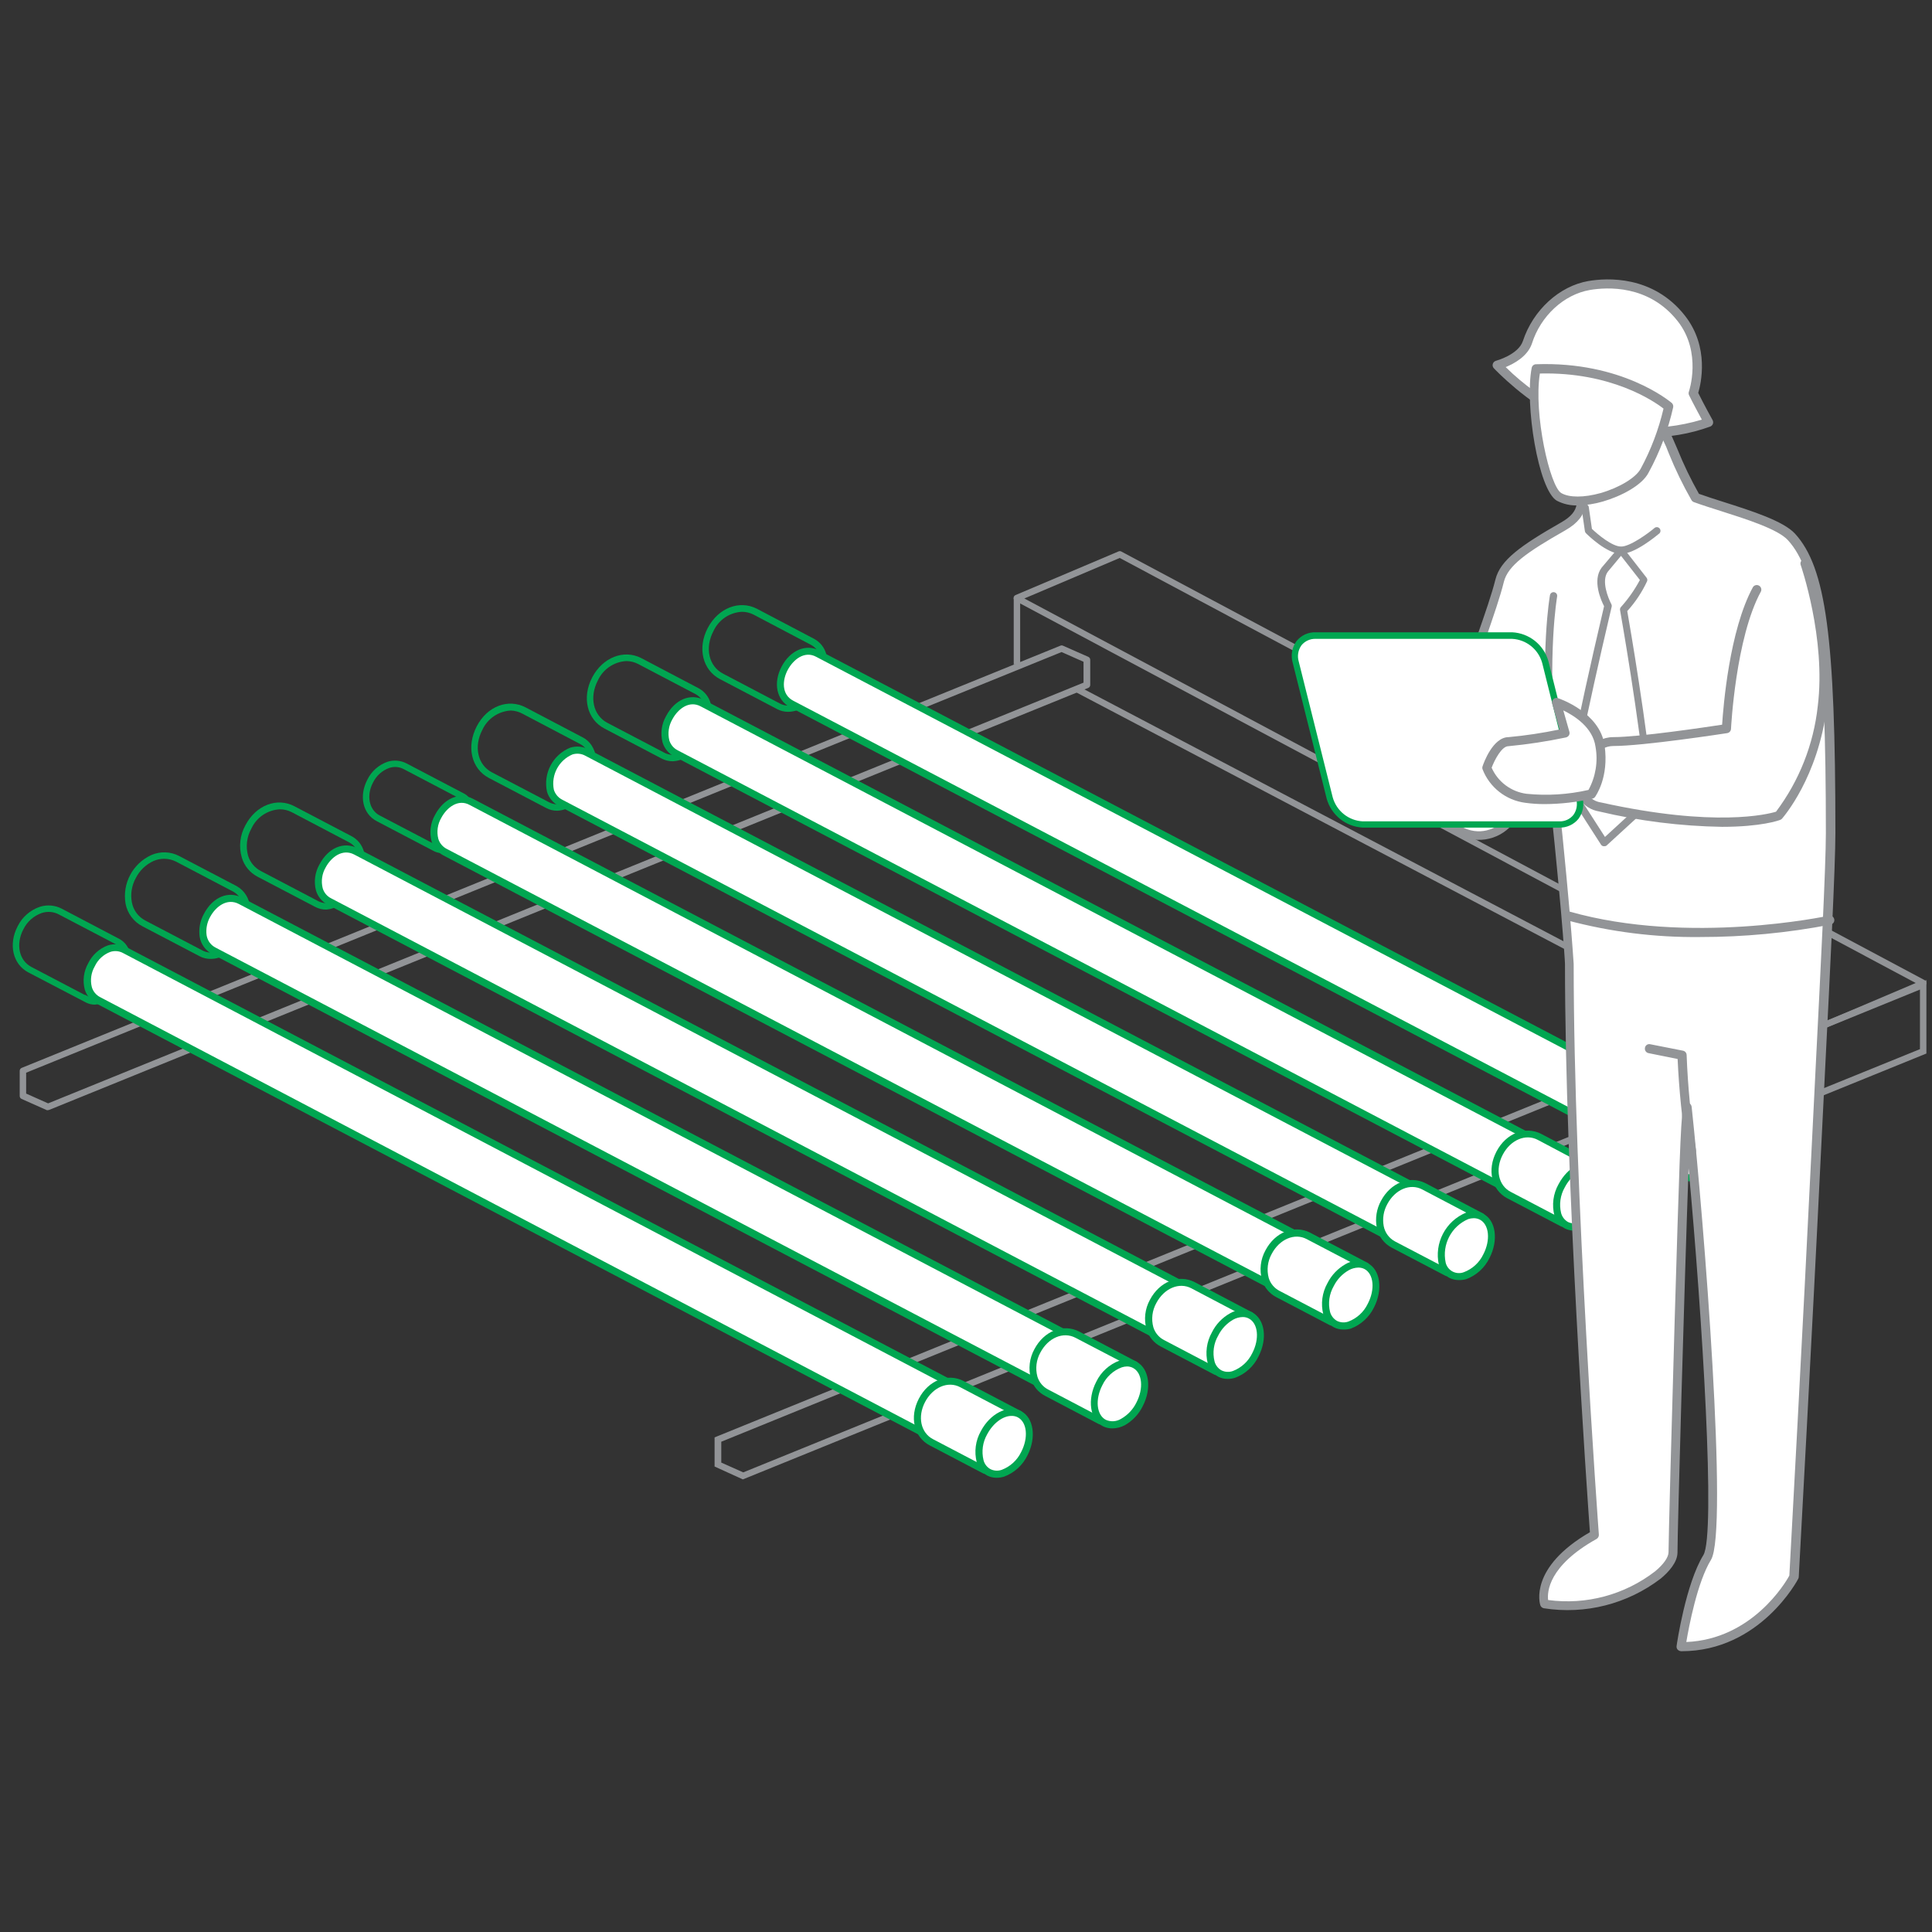 <?xml version="1.0" encoding="UTF-8"?>
<svg width="300px" height="300px" viewBox="0 0 300 300" version="1.1" xmlns="http://www.w3.org/2000/svg" xmlns:xlink="http://www.w3.org/1999/xlink">
    <rect x="0" y="0" width="300" height="300" fill="#333333" stroke="none"/>
    <!-- Generator: Sketch 59.1 (86144) - https://sketch.com -->
    <title>illustrations/green/PipeTracer</title>
    <desc>Created with Sketch.</desc>
    <g id="illustrations/green/PipeTracer" stroke="none" stroke-width="1" fill="none" fill-rule="evenodd">
        <g id="pipetracer" transform="translate(1, 43)">
            <path d="M281.63,116.93 C281.551,116.929 281.473,116.912 281.4,116.88 L156.67,50.31 C156.498,50.226 156.388,50.052 156.388,49.86 C156.388,49.668 156.498,49.494 156.67,49.41 L172.67,42.63 C172.806,42.565 172.964,42.565 173.1,42.63 L297.86,109.2 C298.034,109.29 298.14,109.474 298.131,109.67 C298.12,109.862 297.999,110.03 297.82,110.1 L281.82,116.89 C281.76,116.916 281.695,116.93 281.63,116.93 L281.63,116.93 Z M158.06,49.93 L281.66,115.93 L296.47,109.64 L172.87,43.64 L158.06,49.93 Z" id="Shape" fill="#929497" fill-rule="nonzero"></path>
            <path d="M281.13,127.5 L281.13,116.1 L298.13,109.19 L298.13,120.59 L281.13,127.5 Z M282.13,116.77 L282.13,126 L297.13,119.91 L297.13,110.66 L282.13,116.77 Z" id="Shape" fill="#929497" fill-rule="nonzero"></path>
            <path d="M114.35,186.72 L109.96,184.72 L109.96,180.2 L110.27,180.07 L271.76,114.43 L276.16,116.38 L276.16,121 L275.84,121.13 L114.35,186.72 Z M111,184.11 L114.41,185.63 L275.2,120.28 L275.2,117 L271.78,115.48 L111,180.87 L111,184.11 Z" id="Shape" fill="#929497" fill-rule="nonzero"></path>
            <path d="M6.46,129.38 C6.394,129.395 6.326,129.395 6.26,129.38 L2.35,127.64 C2.173,127.561 2.06,127.384 2.06,127.19 L2.06,123.29 C2.057,123.085 2.18,122.898 2.37,122.82 L163.66,57.26 C163.784,57.205 163.926,57.205 164.05,57.26 L168,59 C168.179,59.083 168.292,59.263 168.29,59.46 L168.29,63.36 C168.292,63.563 168.169,63.746 167.98,63.82 L6.65,129.34 C6.589,129.364 6.525,129.377 6.46,129.38 Z M3.06,126.81 L6.47,128.33 L167.25,63 L167.25,59.76 L163.84,58.25 L3.06,123.57 L3.06,126.81 Z" id="Shape" fill="#929497" fill-rule="nonzero"></path>
            <path d="M121.37,67.53 C120.793,67.532 120.223,67.395 119.71,67.13 C119.56,67.04 113.81,64.03 110.79,62.45 C108.08,61.02 107.27,57.61 108.9,54.51 C110.53,51.41 113.79,50.14 116.5,51.51 L125.42,56.2 C126.332,56.693 127.006,57.533 127.29,58.53 C127.745,60.296 127.502,62.169 126.61,63.76 C125.42,66.06 123.36,67.53 121.37,67.53 Z M114.2,52 C112.284,52.102 110.583,53.257 109.78,55 C108.42,57.6 109.05,60.43 111.25,61.59 C111.61,61.78 120.03,66.19 120.18,66.28 C120.549,66.465 120.957,66.561 121.37,66.56 C122.97,66.56 124.72,65.27 125.73,63.36 C126.501,62.007 126.716,60.408 126.33,58.9 C126.131,58.154 125.636,57.522 124.96,57.15 L116,52.43 C115.442,52.148 114.825,52.001 114.2,52 Z" id="Shape" fill="#00A651" fill-rule="nonzero"></path>
            <path d="M254,125.63 L126,58.51 C124.06,57.51 122,58.62 120.83,60.77 C119.66,62.92 119.97,65.3 121.91,66.32 L249.39,133.16" id="Path" fill="#FFFFFF" fill-rule="nonzero"></path>
            <path d="M249.4,133.71 C249.313,133.71 249.228,133.689 249.15,133.65 L121.67,66.81 C119.58,65.71 119.03,63.06 120.36,60.52 C121.69,57.98 124.16,56.91 126.27,58.03 L254.27,125.14 C254.4,125.206 254.498,125.322 254.541,125.461 C254.585,125.601 254.57,125.752 254.5,125.88 C254.434,126.01 254.319,126.108 254.18,126.153 C254.041,126.198 253.89,126.186 253.76,126.12 L125.76,59 C123.95,58 122.2,59.39 121.33,61 C120.46,62.61 120.33,64.85 122.18,65.81 L249.66,132.64 C249.928,132.786 250.03,133.119 249.89,133.39 C249.8,133.58 249.611,133.704 249.4,133.71 L249.4,133.71 Z" id="Path" fill="#00A651" fill-rule="nonzero"></path>
            <path d="M264.92,130.55 L256,125.87 C253.77,124.7 251.13,125.87 249.82,128.38 C248.51,130.89 249.04,133.74 251.27,134.91 L259.57,139.26" id="Path" fill="#FFFFFF" fill-rule="nonzero"></path>
            <path d="M259.55,139.81 C259.46,139.81 259.371,139.79 259.29,139.75 L250.99,135.39 C249.778,134.755 248.92,133.603 248.66,132.26 C248.392,130.85 248.622,129.39 249.31,128.13 C250.82,125.28 253.8,124.13 256.24,125.39 L265.17,130.07 C265.349,130.161 265.465,130.341 265.476,130.541 C265.486,130.741 265.389,130.932 265.221,131.041 C265.052,131.15 264.839,131.161 264.66,131.07 L255.73,126.39 C253.83,125.39 251.5,126.39 250.28,128.67 C249.715,129.704 249.521,130.9 249.73,132.06 C249.929,133.083 250.579,133.962 251.5,134.45 L259.8,138.81 C259.93,138.876 260.028,138.992 260.071,139.131 C260.115,139.271 260.1,139.422 260.03,139.55 C259.932,139.72 259.746,139.821 259.55,139.81 L259.55,139.81 Z" id="Path" fill="#00A651" fill-rule="nonzero"></path>
            <path d="M265.66,136.7 C264.35,139.2 261.9,140.49 260.18,139.59 C258.46,138.69 258.12,135.93 259.43,133.43 C260.74,130.93 263.19,129.65 264.92,130.55 C266.65,131.45 267,134.21 265.66,136.7 Z" id="Path" fill="#FFFFFF" fill-rule="nonzero"></path>
            <path d="M261.38,140.43 C260.871,140.433 260.369,140.31 259.92,140.07 C257.92,139.07 257.5,135.94 258.92,133.18 C260.34,130.42 263.16,129.02 265.15,130.06 C267.14,131.1 267.57,134.21 266.15,136.96 C265.411,138.479 264.114,139.654 262.53,140.24 C262.16,140.366 261.771,140.43 261.38,140.43 L261.38,140.43 Z M263.73,130.81 C262.4,130.81 260.83,131.94 259.91,133.69 C258.75,135.92 258.98,138.34 260.43,139.1 C260.98,139.366 261.613,139.402 262.19,139.2 C263.506,138.702 264.58,137.718 265.19,136.45 L265.19,136.45 C266.36,134.23 266.13,131.8 264.68,131.03 C264.386,130.879 264.06,130.804 263.73,130.81 Z" id="Shape" fill="#00A651" fill-rule="nonzero"></path>
            <path d="M103.45,75.21 C102.862,75.212 102.282,75.071 101.76,74.8 L92.85,70.12 C90.14,68.7 89.33,65.29 90.96,62.18 C92.59,59.07 95.86,57.81 98.56,59.18 L107.48,63.87 C108.397,64.362 109.072,65.207 109.35,66.21 C110.197,69.875 108.225,73.606 104.72,74.97 C104.311,75.113 103.883,75.193 103.45,75.21 L103.45,75.21 Z M96.25,59.65 C94.339,59.758 92.643,60.912 91.84,62.65 C90.48,65.25 91.11,68.08 93.31,69.24 L102.24,73.92 C102.923,74.255 103.71,74.305 104.43,74.06 C105.9,73.506 107.102,72.412 107.79,71 C108.559,69.647 108.778,68.05 108.4,66.54 C108.19,65.797 107.694,65.167 107.02,64.79 L98.1,60.11 C97.529,59.81 96.895,59.652 96.25,59.65 L96.25,59.65 Z" id="Shape" fill="#00A651" fill-rule="nonzero"></path>
            <path d="M236.1,133.31 L108.1,66.18 C106.16,65.18 104.1,66.29 102.93,68.45 C101.76,70.61 102.05,73 104,74 L231.49,140.84" id="Path" fill="#FFFFFF" fill-rule="nonzero"></path>
            <path d="M231.47,141.39 C231.378,141.392 231.288,141.368 231.21,141.32 L103.73,74.48 C102.838,74.032 102.169,73.236 101.88,72.28 C101.52,70.897 101.718,69.429 102.43,68.19 C103.78,65.61 106.22,64.59 108.34,65.7 L236.34,132.82 C236.616,132.961 236.726,133.299 236.585,133.575 C236.444,133.851 236.106,133.961 235.83,133.82 L107.83,66.7 C106.01,65.7 104.26,67.09 103.4,68.7 C102.829,69.686 102.661,70.853 102.93,71.96 C103.137,72.634 103.61,73.194 104.24,73.51 L231.72,140.35 C231.85,140.416 231.948,140.532 231.991,140.671 C232.035,140.811 232.02,140.962 231.95,141.09 C231.861,141.274 231.674,141.391 231.47,141.39 Z" id="Path" fill="#00A651" fill-rule="nonzero"></path>
            <path d="M247,138.23 L238,133.54 C235.77,132.37 233.13,133.54 231.82,136.06 C230.51,138.58 231.04,141.41 233.27,142.58 L241.57,146.94" id="Path" fill="#FFFFFF" fill-rule="nonzero"></path>
            <path d="M241.61,147.49 C241.522,147.491 241.435,147.466 241.36,147.42 L233.05,143.07 C230.6,141.79 229.88,138.66 231.37,135.81 C232.86,132.96 235.84,131.81 238.3,133.06 L247.24,137.74 C247.516,137.881 247.626,138.219 247.485,138.495 C247.344,138.771 247.006,138.881 246.73,138.74 L237.79,134 C235.9,133 233.56,134 232.35,136.29 C231.14,138.58 231.67,141.07 233.56,142.06 L241.87,146.42 C242.137,146.562 242.24,146.892 242.1,147.16 C242.015,147.356 241.824,147.484 241.61,147.49 L241.61,147.49 Z" id="Path" fill="#00A651" fill-rule="nonzero"></path>
            <path d="M247.72,144.37 C246.41,146.87 243.96,148.17 242.24,147.26 C240.52,146.35 240.19,143.6 241.49,141.11 C242.79,138.62 245.25,137.32 246.98,138.23 C248.71,139.14 249,141.88 247.72,144.37 Z" id="Path" fill="#FFFFFF" fill-rule="nonzero"></path>
            <path d="M243.44,148.1 C242.933,148.1 242.432,147.98 241.98,147.75 C241.2,147.323 240.621,146.604 240.37,145.75 C239.948,144.113 240.174,142.375 241,140.9 C242.48,138.09 245.22,136.73 247.23,137.78 C249.24,138.83 249.65,141.91 248.23,144.67 L248.23,144.67 C247.621,145.933 246.641,146.98 245.42,147.67 C244.806,147.974 244.125,148.122 243.44,148.1 L243.44,148.1 Z M245.76,138.49 C244.44,138.49 242.9,139.6 241.98,141.37 C241.283,142.58 241.078,144.013 241.41,145.37 C241.57,145.959 241.959,146.459 242.49,146.76 C243.263,147.109 244.16,147.049 244.88,146.6 C245.894,146.022 246.712,145.155 247.23,144.11 L247.23,144.11 C248.4,141.89 248.16,139.47 246.72,138.71 C246.423,138.558 246.093,138.482 245.76,138.49 Z" id="Shape" fill="#00A651" fill-rule="nonzero"></path>
            <path d="M85.52,82.89 C84.927,82.895 84.343,82.75 83.82,82.47 L74.91,77.8 C72.2,76.37 71.39,72.96 73.02,69.8 C74.65,66.64 77.92,65.43 80.63,66.85 L89.54,71.53 C91.77,72.7 92.31,76.09 90.74,79.09 C89.93,80.738 88.515,82.01 86.79,82.64 C86.382,82.787 85.954,82.871 85.52,82.89 L85.52,82.89 Z M78.32,67.33 C76.404,67.432 74.703,68.587 73.9,70.33 C72.54,72.93 73.17,75.76 75.37,76.92 L84.29,81.59 C84.973,81.937 85.767,81.991 86.49,81.74 C87.955,81.207 89.161,80.133 89.86,78.74 C91.17,76.23 90.86,73.44 89.08,72.53 L80.16,67.84 C79.596,67.526 78.965,67.351 78.32,67.33 L78.32,67.33 Z" id="Shape" fill="#00A651" fill-rule="nonzero"></path>
            <path d="M218.16,141 L90.16,73.88 C88.22,72.88 86.16,73.99 85,76.14 C83.84,78.29 84.13,80.67 86.07,81.69 L213.55,148.53" id="Path" fill="#FFFFFF" fill-rule="nonzero"></path>
            <path d="M213.53,149.06 C213.438,149.062 213.348,149.038 213.27,148.99 L85.79,82.15 C84.898,81.702 84.229,80.906 83.94,79.95 C83.311,77.094 84.831,74.201 87.54,73.1 C88.49,72.798 89.523,72.895 90.4,73.37 L218.4,140.5 C218.53,140.566 218.628,140.682 218.671,140.821 C218.715,140.961 218.7,141.112 218.63,141.24 C218.564,141.37 218.448,141.468 218.309,141.511 C218.169,141.555 218.018,141.54 217.89,141.47 L89.89,74.35 C89.278,74.013 88.556,73.941 87.89,74.15 C85.755,75.061 84.549,77.343 85,79.62 C85.206,80.297 85.679,80.86 86.31,81.18 L213.78,148 C214.047,148.142 214.15,148.472 214.01,148.74 C213.925,148.93 213.738,149.055 213.53,149.06 L213.53,149.06 Z" id="Path" fill="#00A651" fill-rule="nonzero"></path>
            <path d="M229,145.9 L220.07,141.22 C217.84,140.04 215.19,141.22 213.88,143.73 C212.57,146.24 213.1,149.09 215.33,150.25 L223.64,154.61" id="Path" fill="#FFFFFF" fill-rule="nonzero"></path>
            <path d="M223.68,155.16 C223.588,155.162 223.498,155.138 223.42,155.09 L215.11,150.74 C213.895,150.103 213.038,148.947 212.78,147.6 C212.519,146.193 212.748,144.738 213.43,143.48 C214.94,140.63 217.91,139.48 220.36,140.73 L229.29,145.42 C229.42,145.486 229.518,145.602 229.561,145.741 C229.605,145.881 229.59,146.032 229.52,146.16 C229.378,146.427 229.048,146.53 228.78,146.39 L219.85,141.7 C217.96,140.7 215.62,141.7 214.41,143.99 C213.84,145.022 213.646,146.22 213.86,147.38 C214.054,148.402 214.701,149.282 215.62,149.77 L223.93,154.12 C224.119,154.25 224.208,154.484 224.152,154.707 C224.097,154.93 223.908,155.094 223.68,155.12 L223.68,155.16 Z" id="Path" fill="#00A651" fill-rule="nonzero"></path>
            <path d="M229.78,152.05 C228.47,154.55 226.02,155.84 224.3,154.93 C222.58,154.02 222.25,151.27 223.55,148.78 C224.85,146.29 227.31,144.99 229.04,145.9 C230.77,146.81 231.08,149.56 229.78,152.05 Z" id="Path" fill="#FFFFFF" fill-rule="nonzero"></path>
            <path d="M225.5,155.77 C224.992,155.772 224.492,155.652 224.04,155.42 C223.26,154.993 222.681,154.274 222.43,153.42 C221.671,150.03 223.472,146.588 226.69,145.28 C227.545,144.983 228.484,145.048 229.29,145.46 C231.29,146.46 231.71,149.59 230.29,152.34 L230.29,152.34 C229.553,153.862 228.256,155.041 226.67,155.63 C226.289,155.735 225.895,155.782 225.5,155.77 Z M227.83,146.16 C227.552,146.165 227.276,146.209 227.01,146.29 C224.368,147.41 222.889,150.243 223.48,153.05 C223.62,153.649 224.014,154.158 224.559,154.444 C225.104,154.73 225.747,154.765 226.32,154.54 C227.636,154.043 228.711,153.058 229.32,151.79 L229.32,151.79 C230.48,149.57 230.24,147.15 228.8,146.39 C228.501,146.235 228.167,146.156 227.83,146.16 L227.83,146.16 Z" id="Shape" fill="#00A651" fill-rule="nonzero"></path>
            <path d="M67.58,89.46 C67.173,89.462 66.772,89.366 66.41,89.18 L66.41,89.18 L57.48,84.5 C55.33,83.37 54.71,80.6 56.05,78.05 C56.687,76.76 57.803,75.769 59.16,75.29 C60.156,74.973 61.237,75.071 62.16,75.56 L71.09,80.24 C72.78,81.13 73.09,83.86 71.82,86.32 C71.141,87.703 69.961,88.776 68.52,89.32 C68.215,89.412 67.898,89.459 67.58,89.46 Z M66.88,88.29 C67.303,88.492 67.79,88.514 68.23,88.35 C69.421,87.89 70.39,86.992 70.94,85.84 C71.94,83.94 71.8,81.73 70.63,81.12 L61.71,76.44 C61.02,76.065 60.205,75.993 59.46,76.24 C58.354,76.634 57.446,77.445 56.93,78.5 C55.86,80.5 56.3,82.74 57.93,83.61 L66.87,88.29 L66.88,88.29 Z" id="Shape" fill="#00A651" fill-rule="nonzero"></path>
            <path d="M200.23,148.65 L72.23,81.53 C70.29,80.53 68.23,81.64 67.06,83.8 C65.89,85.96 66.21,88.33 68.14,89.34 L195.62,156.18" id="Path" fill="#FFFFFF" fill-rule="nonzero"></path>
            <path d="M195.59,156.73 C195.5,156.73 195.411,156.71 195.33,156.67 L67.85,89.83 C66.967,89.373 66.304,88.58 66.01,87.63 C65.646,86.249 65.84,84.78 66.55,83.54 C67.91,80.96 70.34,79.93 72.45,81.04 L200.45,148.17 C200.629,148.261 200.745,148.441 200.756,148.641 C200.766,148.841 200.669,149.032 200.501,149.141 C200.332,149.25 200.119,149.261 199.94,149.17 L71.94,82 C70.14,81 68.38,82.39 67.52,84 C66.946,84.981 66.781,86.148 67.06,87.25 C67.262,87.926 67.732,88.49 68.36,88.81 L195.84,155.64 C196.029,155.77 196.118,156.004 196.062,156.227 C196.007,156.45 195.818,156.614 195.59,156.64 L195.59,156.73 Z" id="Path" fill="#00A651" fill-rule="nonzero"></path>
            <path d="M211.1,153.57 L202.17,148.89 C199.93,147.72 197.3,148.89 195.99,151.41 C194.68,153.93 195.2,156.76 197.43,157.93 L205.73,162.28" id="Path" fill="#FFFFFF" fill-rule="nonzero"></path>
            <path d="M205.73,162.83 C205.643,162.829 205.558,162.809 205.48,162.77 L197.18,158.42 C196.108,157.864 195.307,156.897 194.96,155.74 C194.535,154.198 194.729,152.551 195.5,151.15 C197,148.3 199.97,147.15 202.42,148.4 L211.36,153.09 C211.539,153.181 211.655,153.361 211.666,153.561 C211.676,153.761 211.579,153.952 211.411,154.061 C211.242,154.17 211.029,154.181 210.85,154.09 L201.91,149.41 C200.03,148.41 197.68,149.41 196.47,151.7 C195.832,152.842 195.667,154.188 196.01,155.45 C196.276,156.317 196.882,157.038 197.69,157.45 L205.99,161.8 C206.258,161.946 206.36,162.279 206.22,162.55 C206.119,162.725 205.932,162.832 205.73,162.83 L205.73,162.83 Z" id="Path" fill="#00A651" fill-rule="nonzero"></path>
            <path d="M211.84,159.72 C210.53,162.22 208.09,163.51 206.36,162.6 C204.63,161.69 204.3,158.95 205.61,156.46 C206.92,153.97 209.37,152.67 211.1,153.57 C212.83,154.47 213.15,157.23 211.84,159.72 Z" id="Path" fill="#FFFFFF" fill-rule="nonzero"></path>
            <path d="M207.56,163.45 C207.051,163.452 206.55,163.328 206.1,163.09 C205.317,162.663 204.735,161.944 204.48,161.09 C204.066,159.45 204.299,157.713 205.13,156.24 C205.753,155 206.732,153.973 207.94,153.29 C208.977,152.665 210.259,152.605 211.35,153.13 C213.35,154.13 213.77,157.26 212.35,160.02 C211.612,161.539 210.32,162.716 208.74,163.31 C208.356,163.417 207.958,163.464 207.56,163.45 L207.56,163.45 Z M209.89,153.83 C209.385,153.847 208.891,153.984 208.45,154.23 C207.437,154.803 206.618,155.667 206.1,156.71 C205.403,157.92 205.198,159.353 205.53,160.71 C205.69,161.301 206.079,161.805 206.61,162.11 C207.162,162.381 207.801,162.417 208.38,162.21 C209.697,161.714 210.772,160.729 211.38,159.46 L211.38,159.46 C212.55,157.24 212.32,154.81 210.87,154.05 C210.567,153.897 210.23,153.821 209.89,153.83 L209.89,153.83 Z" id="Shape" fill="#00A651" fill-rule="nonzero"></path>
            <path d="M49.64,98.24 C49.047,98.245 48.463,98.1 47.94,97.82 L39,93.14 C37.804,92.519 36.914,91.435 36.54,90.14 C36.055,88.464 36.261,86.664 37.11,85.14 C38.73,82.04 42,80.77 44.71,82.19 L53.64,86.87 C54.552,87.365 55.224,88.21 55.5,89.21 C55.964,90.971 55.724,92.843 54.83,94.43 C54.009,96.089 52.575,97.362 50.83,97.98 C50.448,98.123 50.047,98.21 49.64,98.24 L49.64,98.24 Z M42.43,82.67 C40.52,82.775 38.826,83.93 38.03,85.67 C37.314,86.948 37.131,88.457 37.52,89.87 C37.836,90.904 38.558,91.766 39.52,92.26 C40.41,92.73 48.29,96.85 48.44,96.94 C49.12,97.284 49.912,97.334 50.63,97.08 C53.612,95.882 55.299,92.713 54.63,89.57 C54.427,88.824 53.928,88.192 53.25,87.82 L44.33,83.13 C43.744,82.822 43.092,82.664 42.43,82.67 L42.43,82.67 Z" id="Shape" fill="#00A651" fill-rule="nonzero"></path>
            <path d="M182.28,156.33 L54.28,89.2 C52.28,88.2 50.28,89.32 49.11,91.47 C47.94,93.62 48.23,96 50.17,97 L177.65,163.84" id="Path" fill="#FFFFFF" fill-rule="nonzero"></path>
            <path d="M177.65,164.41 C177.56,164.41 177.471,164.39 177.39,164.35 L49.92,97.5 C49.03,97.049 48.362,96.254 48.07,95.3 C47.705,93.922 47.9,92.456 48.61,91.22 C49.97,88.64 52.4,87.61 54.52,88.72 L182.52,155.84 C182.787,155.982 182.89,156.312 182.75,156.58 C182.684,156.71 182.568,156.808 182.429,156.851 C182.289,156.895 182.138,156.88 182.01,156.81 L54,89.69 C52.18,88.74 50.43,90.09 49.57,91.69 C48.997,92.668 48.831,93.832 49.11,94.93 C49.309,95.611 49.784,96.177 50.42,96.49 L177.9,163.37 C178.089,163.5 178.178,163.734 178.122,163.957 C178.067,164.18 177.878,164.344 177.65,164.37 L177.65,164.41 Z" id="Path" fill="#00A651" fill-rule="nonzero"></path>
            <path d="M193.16,161.25 L184.23,156.57 C181.99,155.39 179.36,156.57 178.05,159.08 C176.74,161.59 177.26,164.43 179.49,165.6 L187.79,169.96" id="Path" fill="#FFFFFF" fill-rule="nonzero"></path>
            <path d="M187.79,170.51 C187.702,170.511 187.615,170.486 187.54,170.44 L179.24,166.09 C178.173,165.535 177.376,164.572 177.03,163.42 C176.597,161.88 176.787,160.231 177.56,158.83 C179.06,155.98 182.04,154.83 184.49,156.08 L193.42,160.77 C193.687,160.912 193.79,161.242 193.65,161.51 C193.508,161.777 193.178,161.88 192.91,161.74 L184,157.05 C182.1,156.05 179.76,157.05 178.55,159.34 C177.912,160.482 177.747,161.828 178.09,163.09 C178.353,163.958 178.96,164.681 179.77,165.09 L188.07,169.45 C188.26,169.581 188.348,169.817 188.29,170.041 C188.232,170.264 188.04,170.428 187.81,170.45 L187.79,170.51 Z" id="Path" fill="#00A651" fill-rule="nonzero"></path>
            <path d="M193.9,167.4 C192.6,169.9 190.14,171.19 188.42,170.28 C186.7,169.37 186.36,166.62 187.67,164.13 C188.98,161.64 191.43,160.34 193.16,161.25 C194.89,162.16 195.21,164.91 193.9,167.4 Z" id="Path" fill="#FFFFFF" fill-rule="nonzero"></path>
            <path d="M189.62,171.12 C189.112,171.122 188.612,171.002 188.16,170.77 C187.366,170.333 186.781,169.594 186.54,168.72 C186.126,167.083 186.359,165.35 187.19,163.88 C187.807,162.635 188.787,161.607 190,160.93 C191.037,160.307 192.316,160.243 193.41,160.76 C195.41,161.83 195.86,164.85 194.41,167.65 L194.41,167.65 C193.673,169.172 192.376,170.351 190.79,170.94 C190.411,171.059 190.017,171.119 189.62,171.12 L189.62,171.12 Z M191.95,161.51 C191.446,161.523 190.952,161.657 190.51,161.9 C189.496,162.478 188.678,163.345 188.16,164.39 C187.46,165.599 187.255,167.033 187.59,168.39 C187.744,168.984 188.134,169.49 188.67,169.79 C189.222,170.061 189.861,170.097 190.44,169.89 C191.754,169.39 192.828,168.406 193.44,167.14 C194.6,164.92 194.37,162.5 192.92,161.74 C192.637,161.588 192.321,161.509 192,161.51 L191.95,161.51 Z" id="Shape" fill="#00A651" fill-rule="nonzero"></path>
            <path d="M31.7,105.9 C31.111,105.907 30.53,105.766 30.01,105.49 L21.09,100.82 C19.742,100.114 18.789,98.834 18.5,97.34 C17.955,94.2 19.599,91.089 22.5,89.77 C23.896,89.159 25.493,89.218 26.84,89.93 L35.76,94.6 C36.958,95.279 37.732,96.516 37.82,97.89 C37.967,99.372 37.663,100.863 36.95,102.17 C36.127,103.825 34.693,105.095 32.95,105.71 C32.545,105.834 32.124,105.898 31.7,105.9 Z M24.49,90.35 C23.926,90.351 23.368,90.467 22.85,90.69 C21.654,91.232 20.68,92.167 20.09,93.34 C19.451,94.494 19.236,95.834 19.48,97.13 C19.706,98.33 20.469,99.362 21.55,99.93 L30.48,104.61 C31.164,104.954 31.958,105.005 32.68,104.75 C34.141,104.204 35.332,103.11 36,101.7 C36.634,100.576 36.913,99.286 36.8,98 C36.741,96.958 36.167,96.013 35.27,95.48 L26.35,90.8 C25.774,90.505 25.137,90.351 24.49,90.35 Z" id="Shape" fill="#00A651" fill-rule="nonzero"></path>
            <path d="M164.35,164 L36.35,96.87 C34.41,95.87 32.35,96.98 31.18,99.14 C30.01,101.3 30.31,103.67 32.25,104.68 L159.73,171.52" id="Path" fill="#FFFFFF" fill-rule="nonzero"></path>
            <path d="M159.71,172.08 C159.623,172.08 159.537,172.06 159.46,172.02 L32,105.18 C30.933,104.64 30.189,103.621 30,102.44 C29.832,101.215 30.067,99.969 30.67,98.89 C32.02,96.31 34.45,95.28 36.58,96.39 L164.58,163.52 C164.847,163.662 164.95,163.992 164.81,164.26 C164.744,164.39 164.628,164.488 164.489,164.531 C164.349,164.575 164.198,164.56 164.07,164.49 L36.07,97.36 C34.26,96.42 32.51,97.76 31.64,99.36 C31.148,100.224 30.952,101.224 31.08,102.21 C31.207,103.047 31.733,103.77 32.49,104.15 L160,171 C160.189,171.13 160.278,171.364 160.222,171.587 C160.167,171.81 159.978,171.974 159.75,172 L159.71,172.08 Z" id="Path" fill="#00A651" fill-rule="nonzero"></path>
            <path d="M175.23,168.93 L166.29,164.24 C164.05,163.07 161.42,164.24 160.11,166.76 C158.8,169.28 159.32,172.11 161.55,173.28 L169.86,177.63" id="Path" fill="#FFFFFF" fill-rule="nonzero"></path>
            <path d="M169.86,178.18 C169.77,178.18 169.681,178.16 169.6,178.12 L161.3,173.76 C160.229,173.212 159.427,172.252 159.08,171.1 C158.655,169.555 158.848,167.905 159.62,166.5 C161.12,163.65 164.1,162.5 166.55,163.75 L175.48,168.44 C175.747,168.582 175.85,168.912 175.71,169.18 C175.644,169.31 175.528,169.408 175.389,169.451 C175.249,169.495 175.098,169.48 174.97,169.41 L166,164.73 C164.09,163.73 161.76,164.73 160.55,167.02 C159.912,168.162 159.747,169.508 160.09,170.77 C160.353,171.638 160.96,172.361 161.77,172.77 L170.07,177.13 C170.337,177.272 170.44,177.602 170.3,177.87 C170.222,178.047 170.053,178.167 169.86,178.18 Z" id="Path" fill="#00A651" fill-rule="nonzero"></path>
            <path d="M176,175.07 C174.69,177.57 172.24,178.86 170.51,177.96 C168.78,177.06 168.51,174.3 169.76,171.8 C171.01,169.3 173.53,168.02 175.25,168.93 C176.97,169.84 177.27,172.58 176,175.07 Z" id="Path" fill="#FFFFFF" fill-rule="nonzero"></path>
            <path d="M171.69,178.8 C171.182,178.802 170.682,178.682 170.23,178.45 C168.23,177.45 167.8,174.31 169.23,171.55 C169.965,170.031 171.258,168.856 172.84,168.27 C173.7,167.97 174.646,168.031 175.46,168.44 C177.46,169.49 177.87,172.57 176.46,175.32 C175.846,176.583 174.863,177.629 173.64,178.32 C173.038,178.633 172.369,178.798 171.69,178.8 Z M174.02,169.18 C173.738,169.184 173.458,169.231 173.19,169.32 C171.874,169.812 170.799,170.793 170.19,172.06 C169.02,174.29 169.26,176.71 170.71,177.47 C171.481,177.814 172.372,177.754 173.09,177.31 C174.109,176.732 174.931,175.861 175.45,174.81 L175.45,174.81 C176.61,172.6 176.38,170.17 174.93,169.41 C174.643,169.259 174.324,169.18 174,169.18 L174.02,169.18 Z" id="Shape" fill="#00A651" fill-rule="nonzero"></path>
            <path d="M13.74,113 C13.249,113.004 12.765,112.887 12.33,112.66 L11.72,112.34 L3.41,108 C0.98,106.73 0.27,103.63 1.75,100.81 C2.454,99.398 3.687,98.32 5.18,97.81 C6.317,97.445 7.554,97.553 8.61,98.11 L17.54,102.8 C18.319,103.223 18.893,103.945 19.13,104.8 C19.542,106.426 19.313,108.148 18.49,109.61 C17.622,111.504 15.813,112.795 13.74,113 Z M12.18,111.45 L12.81,111.78 C14.27,112.55 16.43,111.35 17.61,109.1 C18.3,107.887 18.503,106.457 18.18,105.1 C18.02,104.492 17.619,103.976 17.07,103.67 L17.07,103.67 L8.15,99 C7.329,98.561 6.364,98.478 5.48,98.77 C4.237,99.21 3.214,100.117 2.63,101.3 C1.42,103.62 1.95,106.14 3.88,107.15 L12.18,111.5 L12.18,111.45 Z" id="Shape" fill="#00A651" fill-rule="nonzero"></path>
            <path d="M146.4,171.68 L18.4,104.55 C16.47,103.55 14.4,104.66 13.24,106.82 C12.08,108.98 12.38,111.35 14.31,112.36 L141.77,179.2" id="Path" fill="#FFFFFF" fill-rule="nonzero"></path>
            <path d="M141.77,179.75 C141.68,179.749 141.591,179.729 141.51,179.69 L14,112.85 C13.114,112.396 12.451,111.602 12.16,110.65 C11.801,109.272 11.995,107.808 12.7,106.57 C13.32,105.287 14.413,104.294 15.75,103.8 C16.7,103.499 17.73,103.593 18.61,104.06 L146.61,171.19 C146.877,171.332 146.98,171.662 146.84,171.93 C146.774,172.06 146.658,172.158 146.519,172.201 C146.379,172.245 146.228,172.23 146.1,172.16 L18.13,105 C17.519,104.661 16.794,104.592 16.13,104.81 C15.066,105.21 14.201,106.01 13.72,107.04 C13.147,108.018 12.981,109.182 13.26,110.28 C13.459,110.958 13.929,111.522 14.56,111.84 L142,178.72 C142.13,178.786 142.228,178.901 142.273,179.04 C142.318,179.179 142.306,179.33 142.24,179.46 C142.148,179.636 141.968,179.747 141.77,179.75 L141.77,179.75 Z" id="Path" fill="#00A651" fill-rule="nonzero"></path>
            <path d="M157.29,176.6 L148.35,171.91 C146.12,170.74 143.48,171.91 142.17,174.43 C140.86,176.95 141.38,179.78 143.61,180.95 L151.92,185.3" id="Path" fill="#FFFFFF" fill-rule="nonzero"></path>
            <path d="M151.92,185.86 C151.829,185.857 151.74,185.833 151.66,185.79 L143.36,181.44 C140.91,180.16 140.19,177.04 141.68,174.18 C143.17,171.32 146.15,170.18 148.6,171.43 L157.54,176.11 C157.671,176.178 157.769,176.296 157.812,176.437 C157.855,176.578 157.84,176.73 157.77,176.86 C157.628,177.127 157.298,177.23 157.03,177.09 L148.09,172.4 C146.21,171.4 143.86,172.4 142.65,174.69 C141.44,176.98 141.97,179.48 143.87,180.47 L152.17,184.82 C152.437,184.962 152.54,185.292 152.4,185.56 C152.309,185.743 152.124,185.859 151.92,185.86 L151.92,185.86 Z" id="Path" fill="#00A651" fill-rule="nonzero"></path>
            <path d="M158,182.75 C156.68,185.24 154.24,186.54 152.51,185.63 C150.78,184.72 150.51,181.97 151.77,179.48 C153.03,176.99 155.53,175.69 157.25,176.6 C158.97,177.51 159.33,180.25 158,182.75 Z" id="Path" fill="#FFFFFF" fill-rule="nonzero"></path>
            <path d="M153.75,186.47 C153.242,186.473 152.741,186.353 152.29,186.12 C151.493,185.686 150.908,184.945 150.67,184.07 C150.248,182.431 150.477,180.693 151.31,179.22 C152.76,176.47 155.54,175.08 157.54,176.11 C159.54,177.14 159.95,180.25 158.54,183 L158.54,183 C157.803,184.522 156.506,185.701 154.92,186.29 C154.541,186.409 154.147,186.47 153.75,186.47 Z M156.06,176.86 C154.74,176.86 153.21,177.97 152.28,179.73 C151.59,180.943 151.39,182.374 151.72,183.73 C151.869,184.327 152.261,184.834 152.8,185.13 C153.349,185.401 153.984,185.437 154.56,185.23 C155.874,184.73 156.948,183.746 157.56,182.48 L157.56,182.48 C158.72,180.26 158.49,177.84 157.04,177.08 C156.737,176.924 156.4,176.849 156.06,176.86 Z" id="Shape" fill="#00A651" fill-rule="nonzero"></path>
            <polygon id="Path" fill="#929497" fill-rule="nonzero" points="281.61 127.32 275.42 124.18 275.31 120.28 276.31 120.25 276.4 123.56 282.06 126.43"></polygon>
            <rect id="Rectangle" fill="#929497" fill-rule="nonzero" transform="translate(216.585, 90.48) rotate(-62.27) translate(-216.585, -90.48) " x="216.085" y="33.495" width="1" height="113.97"></rect>
            <line x1="281.33" y1="127.21" x2="275.2" y2="124.87" id="Path"></line>
            <rect id="Rectangle" fill="#929497" fill-rule="nonzero" x="156.41" y="49.87" width="1" height="10.31"></rect>
            <path d="M242.72,106.65 C242.72,106.65 242.05,95.44 239.34,71.49 C237.58,75.83 233.92,83.66 233.92,83.66 C230.54,89.75 219.92,86.25 222.43,76.9 C226.43,62.02 230.52,52.69 231.89,47.15 C232.57,44.45 235.44,42.35 241.77,38.74 C247.83,35.28 241.77,31.38 243.85,27.83 C246.1,23.99 253.46,22.94 256.51,22.83 C257.79,23.61 259.32,29.33 262.33,34.35 C266.91,36.02 274.92,37.94 277.2,40.44 C281.64,45.27 283.29,55.31 283.29,86.44 C283.29,93.03 281.88,118.91 281.1,134.98 C279.67,164.27 277.61,201.92 277.61,201.92 C277.61,201.92 272,212.73 260,212.69 C260,212.69 261.37,203.24 264.07,198.84 C266.57,194.77 262.97,147.74 260.95,128.96 C260.64,126.14 258.73,194.46 258.74,198.05 C258.75,201.64 248.37,207.86 238.82,206.05 C238.82,206.05 237.06,200.66 246.59,195.33 C246.62,195.32 242.72,142.5 242.72,106.65 Z" id="Path" fill="#FFFFFF" fill-rule="nonzero"></path>
            <path d="M260.1,213.4 C259.874,213.403 259.657,213.312 259.5,213.15 C259.369,212.995 259.311,212.791 259.34,212.59 C259.39,212.2 260.76,202.94 263.5,198.47 C265.43,195.31 263.34,161.47 261.2,138.4 C260.55,156.53 259.47,194.91 259.48,198.05 C259.48,199.63 258.07,201.13 256.88,202.12 C251.711,206.074 245.149,207.74 238.72,206.73 C238.469,206.68 238.264,206.501 238.18,206.26 C238.1,206.02 236.4,200.41 245.88,194.92 C245.51,189.71 242.01,140.39 242.01,106.67 C242.01,106.14 241.32,95.67 238.94,74.28 C237.09,78.56 234.6,83.9 234.57,83.96 C232.872,86.984 229.161,88.233 225.98,86.85 C223.08,85.67 220.22,82.3 221.75,76.71 C224.14,67.94 226.48,61.21 228.36,55.81 C229.64,52.13 230.65,49.23 231.21,46.98 C231.96,43.98 235.1,41.73 241.42,38.12 C244.55,36.33 244,34.61 243.3,32.43 C242.8,30.9 242.24,29.17 243.24,27.43 C246.01,22.7 255.41,22.09 256.47,22.04 C256.614,22.029 256.757,22.064 256.88,22.14 C257.69,22.63 258.33,24.07 259.48,26.77 C260.438,29.144 261.55,31.452 262.81,33.68 C263.94,34.09 265.27,34.51 266.65,34.95 C270.99,36.33 275.91,37.89 277.73,39.87 C282.53,45.12 284,55.97 284,86.33 C284,91.41 283.17,107.92 282.43,122.49 C282.2,126.91 281.99,131.17 281.81,134.9 C280.4,163.9 278.33,201.47 278.31,201.85 C278.306,201.947 278.282,202.042 278.24,202.13 C278.18,202.28 272.32,213.4 260.1,213.4 Z M260.95,128.17 C261.334,128.206 261.639,128.507 261.68,128.89 C263.58,146.51 267.4,194.81 264.68,199.21 C262.55,202.69 261.25,209.59 260.85,211.97 C271.01,211.55 276.24,202.81 276.85,201.65 C277,198.94 278.97,162.86 280.33,134.87 C280.52,131.14 280.73,126.87 280.95,122.45 C281.69,107.9 282.52,91.45 282.52,86.37 C282.52,56.8 281.09,45.74 276.62,40.87 C275.06,39.16 270.13,37.6 266.17,36.34 C264.66,35.86 263.23,35.41 262.03,34.97 C261.877,34.914 261.746,34.809 261.66,34.67 C260.315,32.32 259.132,29.881 258.12,27.37 C257.622,26.021 256.985,24.727 256.22,23.51 C252.59,23.73 246.3,24.95 244.4,28.18 C243.72,29.34 244.12,30.57 244.58,32 C245.3,34.23 246.19,37 242.06,39.35 C236.06,42.76 233.15,44.82 232.52,47.35 C231.95,49.66 230.93,52.59 229.64,56.35 C227.76,61.73 225.43,68.43 223.05,77.16 C221.77,81.85 224.05,84.64 226.45,85.61 C228.95,86.742 231.9,85.779 233.25,83.39 C233.25,83.39 236.89,75.57 238.62,71.3 C238.738,70.997 239.048,70.815 239.37,70.86 C239.689,70.907 239.939,71.16 239.98,71.48 C242.67,95.18 243.35,106.57 243.36,106.68 L243.36,106.68 C243.36,142.09 247.23,194.77 247.27,195.3 C247.287,195.574 247.148,195.833 246.91,195.97 C239.43,200.15 239.24,204.19 239.39,205.45 C245.299,206.248 251.281,204.645 256,201 C257.32,199.91 258.1,198.8 258.09,198 C258.09,196.2 258.55,178.74 259.04,162.08 C259.74,138.65 259.96,131.41 260.32,129.16 C260.325,129.103 260.325,129.047 260.32,128.99 L260.37,128.99 C260.53,128.16 260.71,128.15 260.97,128.13 L260.95,128.17 Z" id="Shape" fill="#929497" fill-rule="nonzero"></path>
            <path d="M231.49,13.71 C231.49,13.71 236.56,19 242,21.45 C249.036,24.673 257.042,25.067 264.36,22.55 C264.36,22.55 262.77,19.78 262,18 C262,18 264.26,11.65 260.14,6.4 C256.02,1.15 249.95,0.6 245.81,1.3 C241.67,2 237.74,5.49 236.21,10.12 C235.32,12.72 231.49,13.71 231.49,13.71 Z" id="Path" fill="#FFFFFF" fill-rule="nonzero"></path>
            <path d="M254.67,24.9 C250.186,24.9 245.754,23.942 241.67,22.09 C236.19,19.64 231.18,14.42 230.97,14.19 C230.794,14.011 230.729,13.751 230.8,13.51 C230.871,13.271 231.06,13.086 231.3,13.02 C231.3,13.02 234.77,12.09 235.48,9.94 C237.05,5.16 241.13,1.42 245.63,0.64 C248.5,0.15 255.68,-0.29 260.63,6.01 C264.49,10.91 263.11,16.63 262.7,18.01 C263.53,19.71 264.91,22.2 264.93,22.23 C265.026,22.408 265.044,22.618 264.98,22.81 C264.911,23 264.766,23.152 264.58,23.23 C261.406,24.386 258.047,24.952 254.67,24.9 L254.67,24.9 Z M232.8,14 C235.58,16.743 238.772,19.034 242.26,20.79 C248.867,23.759 256.323,24.246 263.26,22.16 C262.74,21.16 261.84,19.54 261.26,18.33 C261.19,18.157 261.19,17.963 261.26,17.79 C261.26,17.79 263.33,11.73 259.51,6.87 C255.03,1.17 248.51,1.58 245.87,2.03 C241.87,2.72 238.23,6.03 236.87,10.37 C236.19,12.34 234.11,13.47 232.8,14 Z" id="Shape" fill="#929497" fill-rule="nonzero"></path>
            <path d="M237.51,14.26 C236.36,20.1 238.72,32.75 241.08,34.13 C244.48,36.13 252.81,33.13 254.41,30.04 C256.097,26.922 257.339,23.583 258.1,20.12 C258.1,20.12 250.84,13.83 237.51,14.26 Z" id="Path" fill="#FFFFFF" fill-rule="nonzero"></path>
            <path d="M244,35.48 C242.869,35.523 241.745,35.271 240.74,34.75 C237.86,33.06 235.74,19.75 236.84,14.13 C236.898,13.804 237.179,13.565 237.51,13.56 C250.87,13.08 258.27,19.32 258.58,19.56 C258.771,19.731 258.858,19.989 258.81,20.24 C258.02,23.778 256.737,27.188 255,30.37 C254,32.37 250.68,34.07 247.91,34.87 C246.639,35.246 245.325,35.451 244,35.48 Z M238.11,15 C237.11,21.27 239.67,32.53 241.43,33.56 C242.68,34.29 244.96,34.28 247.55,33.56 C250.49,32.71 253.05,31.15 253.78,29.76 C255.364,26.827 256.551,23.696 257.31,20.45 C255.81,19.27 249.14,14.73 238.11,15 Z" id="Shape" fill="#929497" fill-rule="nonzero"></path>
            <path d="M248.1,88.4 L248,88.4 C247.834,88.385 247.686,88.292 247.6,88.15 L242.17,79.7 C242.09,79.587 242.058,79.447 242.08,79.31 C242.08,79.23 243.34,71.31 248.08,51.13 C247.65,50.3 246.19,47.13 247.71,45.13 L247.71,45.13 L250.25,42.13 C250.354,41.994 250.519,41.919 250.69,41.93 C250.863,41.932 251.025,42.013 251.13,42.15 L254.68,46.71 C254.792,46.859 254.825,47.052 254.77,47.23 C253.983,48.932 252.941,50.503 251.68,51.89 C252.07,54.11 254.74,69.55 255.86,81.22 C255.875,81.398 255.805,81.573 255.67,81.69 L248.43,88.33 C248.329,88.386 248.215,88.41 248.1,88.4 Z M243.27,79.26 L248.22,86.96 L254.75,80.96 C253.54,68.49 250.59,51.9 250.56,51.73 C250.53,51.56 250.582,51.386 250.7,51.26 C251.846,49.984 252.833,48.574 253.64,47.06 L250.71,43.31 L248.64,45.8 C247.64,47.22 248.69,49.8 249.2,50.8 C249.27,50.925 249.291,51.071 249.26,51.21 C244.92,69.62 243.49,77.88 243.27,79.26 L243.27,79.26 Z" id="Shape" fill="#929497" fill-rule="nonzero"></path>
            <path d="M240,74.76 C239.706,74.761 239.461,74.534 239.44,74.24 C238.09,58.12 239.67,49.49 239.68,49.41 C239.738,49.103 240.033,48.902 240.34,48.96 C240.647,49.018 240.848,49.313 240.79,49.62 C240.79,49.7 239.24,58.2 240.57,74.15 C240.588,74.46 240.359,74.728 240.05,74.76 L240,74.76 Z" id="Path" fill="#929497" fill-rule="nonzero"></path>
            <path d="M250.73,43 C248.53,43 245.59,40.12 245.26,39.79 C245.174,39.703 245.118,39.591 245.1,39.47 L244.59,35.92 C244.548,35.611 244.762,35.326 245.07,35.28 C245.219,35.254 245.372,35.291 245.494,35.382 C245.615,35.473 245.693,35.61 245.71,35.76 L246.19,39.12 C247.1,39.99 249.33,41.87 250.73,41.87 C252.13,41.87 255,39.77 255.94,38.96 C256.18,38.791 256.509,38.832 256.7,39.055 C256.891,39.277 256.883,39.608 256.68,39.82 C256.3,40.12 252.91,43 250.73,43 Z" id="Path" fill="#929497" fill-rule="nonzero"></path>
            <path d="M263,102.5 C256.017,102.582 249.056,101.707 242.31,99.9 C242.042,99.855 241.824,99.661 241.747,99.4 C241.67,99.14 241.749,98.858 241.949,98.675 C242.15,98.492 242.438,98.44 242.69,98.54 C261.23,103.83 282.69,99.25 282.91,99.2 C283.166,99.118 283.446,99.188 283.634,99.38 C283.822,99.572 283.885,99.854 283.798,100.108 C283.71,100.362 283.486,100.545 283.22,100.58 C276.557,101.864 269.786,102.507 263,102.5 Z" id="Path" fill="#929497" fill-rule="nonzero"></path>
            <path d="M261.65,136.44 C261.303,136.439 261.01,136.183 260.96,135.84 C260.208,131.071 259.72,126.263 259.5,121.44 L254.98,120.53 C254.796,120.494 254.635,120.386 254.532,120.23 C254.428,120.074 254.392,119.883 254.43,119.7 C254.458,119.512 254.564,119.345 254.723,119.24 C254.881,119.135 255.076,119.103 255.26,119.15 L260.33,120.15 C260.658,120.212 260.896,120.496 260.9,120.83 C261.084,125.781 261.568,130.717 262.35,135.61 C262.382,135.796 262.337,135.987 262.226,136.139 C262.115,136.292 261.947,136.393 261.76,136.42 L261.65,136.44 Z" id="Path" fill="#929497" fill-rule="nonzero"></path>
            <path d="M279.23,44.45 C279.23,44.45 283.29,55.94 281.94,66.76 C280.59,77.58 275.18,83.66 275.18,83.66 C275.18,83.66 267.18,86.66 247.45,82.31 C241.36,80.96 244.74,72.17 249.45,72.17 C254.16,72.17 267.03,70.17 267.03,70.17 C267.03,70.17 267.71,55.97 271.77,48.53" id="Path" fill="#FFFFFF" fill-rule="nonzero"></path>
            <path d="M266.39,85.39 C259.959,85.285 253.558,84.484 247.3,83 C246.091,82.802 245.011,82.13 244.298,81.134 C243.585,80.137 243.298,78.898 243.5,77.69 C243.83,74.69 246.31,71.46 249.5,71.46 C253.56,71.46 263.88,69.91 266.41,69.53 C266.59,66.74 267.53,54.89 271.2,48.16 C271.405,47.855 271.809,47.757 272.131,47.934 C272.453,48.11 272.587,48.503 272.44,48.84 C268.5,56.05 267.8,70.03 267.79,70.17 C267.779,70.509 267.526,70.792 267.19,70.84 C266.67,70.92 254.19,72.84 249.5,72.84 C247.13,72.84 245.18,75.46 244.92,77.84 C244.756,78.702 244.953,79.594 245.465,80.307 C245.977,81.02 246.76,81.491 247.63,81.61 C265.31,85.53 273.55,83.42 274.78,83.04 C278.373,78.262 280.611,72.603 281.26,66.66 C282.57,56.13 278.63,44.79 278.59,44.66 C278.51,44.308 278.706,43.953 279.046,43.832 C279.386,43.712 279.762,43.866 279.92,44.19 C280.09,44.67 284.02,55.96 282.66,66.83 C281.3,77.7 275.95,83.83 275.72,84.11 C275.648,84.196 275.555,84.261 275.45,84.3 C275.23,84.4 272.46,85.39 266.39,85.39 Z" id="Shape" fill="#929497" fill-rule="nonzero"></path>
            <path d="M244.22,80.89 C244.556,81.865 244.387,82.944 243.768,83.77 C243.149,84.595 242.161,85.06 241.13,85.01 L210.61,85.01 C208.182,84.892 206.102,83.232 205.45,80.89 L200.19,59.82 C199.854,58.845 200.023,57.766 200.642,56.94 C201.261,56.115 202.249,55.65 203.28,55.7 L233.8,55.7 C236.223,55.825 238.296,57.483 238.95,59.82 L244.22,80.89 Z" id="Path" fill="#FFFFFF" fill-rule="nonzero"></path>
            <path d="M241.13,85.51 L210.61,85.51 C207.965,85.369 205.706,83.553 205,81 L199.73,59.92 C199.394,58.761 199.615,57.512 200.33,56.54 C201.059,55.638 202.171,55.134 203.33,55.18 L233.8,55.18 C236.453,55.31 238.724,57.123 239.44,59.68 L244.7,80.75 C245.041,81.91 244.823,83.163 244.11,84.14 C243.385,85.037 242.283,85.544 241.13,85.51 L241.13,85.51 Z M203.28,56.2 C202.434,56.175 201.625,56.544 201.09,57.2 C200.566,57.933 200.411,58.867 200.67,59.73 L205.94,80.8 C206.528,82.923 208.41,84.43 210.61,84.54 L241.13,84.54 C241.977,84.57 242.788,84.2 243.32,83.54 C243.845,82.811 243.997,81.878 243.73,81.02 L243.73,81.02 L238.47,59.94 C237.879,57.819 235.999,56.313 233.8,56.2 L203.28,56.2 Z" id="Shape" fill="#00A651" fill-rule="nonzero"></path>
            <path d="M246.1,80.28 C242.796,81.076 239.383,81.32 236,81 C233.265,80.637 230.939,78.824 229.92,76.26 C229.92,76.26 231.28,72.26 233.3,72.26 C236.252,71.967 239.186,71.516 242.09,70.91 L240.74,66.17 C240.74,66.17 246.82,68.17 247.5,72.94 C248.18,77.71 246.1,80.28 246.1,80.28 Z" id="Path" fill="#FFFFFF" fill-rule="nonzero"></path>
            <path d="M238.86,81.86 C237.857,81.863 236.854,81.796 235.86,81.66 C232.855,81.276 230.302,79.276 229.21,76.45 C229.16,76.304 229.16,76.146 229.21,76 C229.36,75.53 230.8,71.46 233.26,71.46 C235.914,71.216 238.552,70.818 241.16,70.27 L240.02,66.27 C239.948,66.019 240.021,65.75 240.21,65.57 C240.395,65.382 240.672,65.319 240.92,65.41 C241.19,65.49 247.43,67.63 248.16,72.75 C248.87,77.75 246.77,80.59 246.68,80.75 C246.58,80.88 246.439,80.971 246.28,81.01 C243.845,81.563 241.357,81.848 238.86,81.86 Z M230.62,76.21 C231.596,78.418 233.656,79.954 236.05,80.26 C239.265,80.582 242.51,80.379 245.66,79.66 C246.776,77.612 247.161,75.246 246.75,72.95 C246.33,69.95 243.49,68.16 241.75,67.31 L242.69,70.62 C242.748,70.811 242.723,71.018 242.62,71.19 C242.51,71.353 242.342,71.467 242.15,71.51 C239.201,72.13 236.22,72.584 233.22,72.87 C232.18,72.87 231.08,75 230.62,76.21 Z" id="Shape" fill="#929497" fill-rule="nonzero"></path>
        </g>
    </g>
</svg>